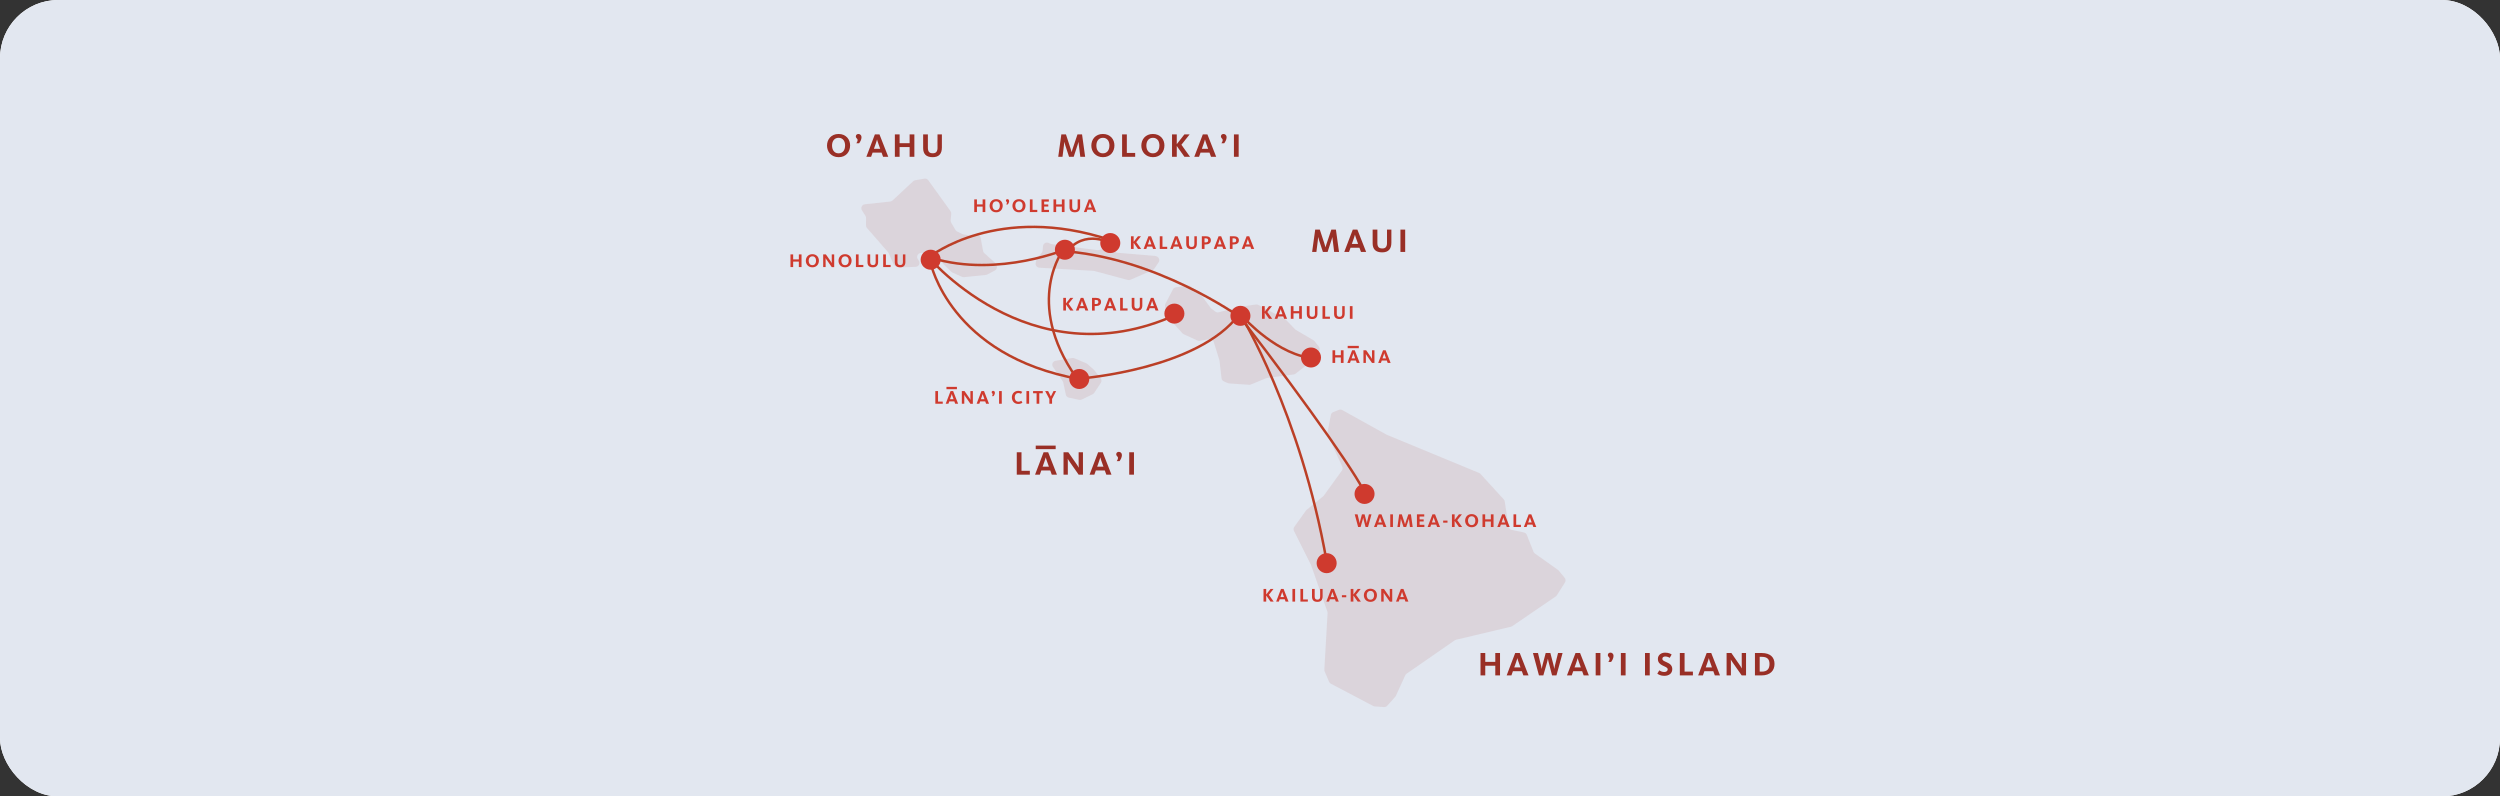 <?xml version="1.0" encoding="UTF-8"?>
<svg xmlns="http://www.w3.org/2000/svg" width="1287" height="410" viewBox="0 0 1287 410" fill="none">
  <rect x="0" y="0" width="1287" height="410" fill="#333333" stroke="none"/>
  <g clip-path="url(#clip0_35_5082)">
    <rect width="1287" height="410" rx="30" fill="white"></rect>
    <g clip-path="url(#clip1_35_5082)">
      <rect x="-106.581" y="-57.389" width="1533.05" height="584.486" fill="#E2E7F0"></rect>
      <path d="M437.637 74.891C437.637 75.675 437.51 76.431 437.256 77.158C437.003 77.885 436.628 78.526 436.137 79.079C435.647 79.633 435.035 80.078 434.302 80.412C433.57 80.747 432.716 80.914 431.752 80.914C430.788 80.914 429.923 80.747 429.179 80.418C428.434 80.089 427.805 79.651 427.303 79.103C426.796 78.554 426.409 77.925 426.144 77.21C425.878 76.495 425.746 75.745 425.746 74.96C425.746 74.175 425.878 73.419 426.132 72.698C426.392 71.977 426.773 71.336 427.275 70.782C427.777 70.228 428.394 69.79 429.138 69.461C429.877 69.138 430.731 68.971 431.7 68.971C432.669 68.971 433.523 69.138 434.262 69.461C435 69.79 435.618 70.228 436.126 70.771C436.633 71.313 437.003 71.942 437.262 72.658C437.516 73.373 437.643 74.117 437.643 74.891H437.637ZM435.058 74.96C435.058 74.429 434.995 73.921 434.868 73.425C434.741 72.935 434.539 72.508 434.268 72.144C433.996 71.781 433.656 71.492 433.235 71.273C432.819 71.054 432.323 70.944 431.746 70.944C431.169 70.944 430.667 71.048 430.24 71.256C429.813 71.463 429.461 71.746 429.179 72.115C428.896 72.479 428.688 72.9 428.544 73.379C428.406 73.858 428.336 74.365 428.336 74.891C428.336 75.416 428.4 75.947 428.532 76.443C428.665 76.933 428.873 77.36 429.15 77.729C429.427 78.099 429.773 78.393 430.194 78.612C430.615 78.831 431.112 78.941 431.689 78.941C432.266 78.941 432.762 78.831 433.189 78.618C433.61 78.404 433.956 78.116 434.233 77.752C434.51 77.389 434.712 76.968 434.845 76.489C434.977 76.01 435.047 75.502 435.047 74.954L435.058 74.96Z" fill="#992F26"></path>
      <path d="M443.505 70.667C443.505 70.967 443.465 71.267 443.384 71.556C443.304 71.85 443.205 72.133 443.084 72.404C442.963 72.675 442.825 72.929 442.675 73.165C442.525 73.402 442.386 73.604 442.259 73.765H440.84C440.978 73.569 441.117 73.321 441.267 73.021C441.411 72.721 441.486 72.421 441.486 72.121C441.486 71.902 441.44 71.729 441.348 71.59C441.255 71.457 441.151 71.331 441.036 71.209C440.921 71.088 440.817 70.956 440.724 70.8C440.632 70.65 440.586 70.448 440.586 70.194C440.586 69.825 440.719 69.525 440.973 69.305C441.226 69.086 441.55 68.971 441.93 68.971C442.346 68.971 442.709 69.121 443.032 69.421C443.35 69.721 443.505 70.136 443.505 70.667Z" fill="#992F26"></path>
      <path d="M448.456 80.707H445.998L450.395 69.178H452.749L457.267 80.707H454.601L453.822 78.543H449.218L448.456 80.707ZM452.143 73.835C452.051 73.592 451.964 73.356 451.889 73.114C451.814 72.877 451.745 72.663 451.687 72.467C451.629 72.248 451.572 72.04 451.514 71.844H451.479C451.422 72.052 451.364 72.265 451.306 72.485C451.202 72.877 451.058 73.327 450.874 73.835L449.904 76.587H453.124L452.137 73.835H452.143Z" fill="#992F26"></path>
      <path d="M468.275 80.707V75.722H463.117V80.707H460.676V69.178H463.117V73.714H468.275V69.178H470.716V80.707H468.275Z" fill="#992F26"></path>
      <path d="M484.875 76.016C484.875 77.597 484.483 78.808 483.698 79.651C482.914 80.493 481.731 80.914 480.15 80.914C478.477 80.914 477.236 80.51 476.434 79.714C475.632 78.918 475.234 77.752 475.234 76.241V69.178H477.675V76.033C477.675 77.025 477.865 77.752 478.252 78.214C478.638 78.676 479.284 78.906 480.202 78.906C481.119 78.906 481.685 78.664 482.065 78.179C482.44 77.695 482.631 77.031 482.631 76.189V69.178H484.881V76.016H484.875Z" fill="#992F26"></path>
      <path opacity="0.1" d="M506.091 129.173L504.844 122.44C504.642 121.344 503.598 120.611 502.496 120.796L499.865 121.228C499.634 121.269 499.398 121.263 499.167 121.228L495.907 120.64C495.722 120.605 495.543 120.547 495.37 120.467L492.751 119.186C492.387 119.007 492.087 118.73 491.885 118.384L489.681 114.633C489.468 114.27 489.37 113.849 489.404 113.427L489.687 110.017C489.727 109.533 489.595 109.048 489.306 108.65L477.882 92.789C477.426 92.154 476.647 91.837 475.874 91.969L471.148 92.783C470.756 92.852 470.393 93.031 470.104 93.302L459.447 103.209C459.124 103.509 458.714 103.699 458.276 103.746L445.236 105.153C443.724 105.315 442.917 107.006 443.73 108.286L445.53 111.114C445.744 111.448 445.853 111.841 445.848 112.239L445.802 115.995C445.796 116.497 445.975 116.987 446.304 117.368L457.128 129.768C457.26 129.923 457.376 130.097 457.457 130.287L459.967 135.964C460.232 136.57 460.774 137.003 461.421 137.142L463.665 137.609C463.827 137.643 463.994 137.655 464.161 137.649L471.391 137.367C472.995 137.303 473.906 135.509 473.012 134.182L472.499 133.42C471.725 132.266 472.297 130.691 473.635 130.31L474.08 130.183C474.847 129.964 475.666 130.212 476.191 130.812C476.416 131.072 476.566 131.377 476.641 131.706L477.12 133.87C477.368 134.989 478.488 135.688 479.601 135.416L482.931 134.614C483.617 134.447 484.333 134.649 484.84 135.139L489.75 139.917C489.924 140.084 490.12 140.217 490.333 140.315L495.197 142.513C495.526 142.663 495.89 142.721 496.247 142.686L507.545 141.532C507.804 141.504 508.064 141.429 508.295 141.307L512.161 139.259C513.24 138.688 513.58 137.303 512.893 136.293L512.218 135.307C512.126 135.168 512.016 135.047 511.889 134.932L506.754 130.356C506.414 130.056 506.183 129.646 506.102 129.202L506.091 129.173ZM559.202 187.01L553.098 184.437C552.74 184.287 552.348 184.241 551.967 184.304L543.416 185.729C541.939 185.977 541.218 187.674 542.066 188.909L547.034 196.15C547.184 196.369 547.293 196.617 547.345 196.877L548.689 203.143C548.857 203.933 549.474 204.545 550.265 204.712L555.596 205.849C556.046 205.947 556.513 205.889 556.923 205.687L562.52 202.941C562.849 202.779 563.126 202.537 563.328 202.231L566.709 197.102C567.193 196.363 567.153 195.4 566.605 194.707L563.264 190.472C563.189 190.374 563.103 190.282 563.004 190.201L559.75 187.356C559.583 187.212 559.398 187.097 559.196 187.01H559.202ZM574.4 129.785L571.561 127.927C571.088 127.615 570.505 127.517 569.957 127.65L565.532 128.729C565.284 128.787 565.03 128.804 564.776 128.769L541.477 125.671C541.304 125.648 541.131 125.602 540.964 125.533L539.74 125.031C538.454 124.5 537.029 125.377 536.919 126.762L536.74 129.035C536.706 129.473 536.527 129.895 536.232 130.223L534.069 132.681C533.855 132.924 533.705 133.212 533.624 133.524L533.174 135.255C532.851 136.501 533.751 137.736 535.038 137.811L562.901 139.432C563.039 139.438 563.178 139.461 563.31 139.496L580.597 144.129C581.047 144.25 581.52 144.215 581.947 144.031L593.383 139.046C593.74 138.89 594.052 138.63 594.266 138.307L596.452 135.036C597.22 133.882 596.648 132.318 595.321 131.931L594.837 131.793C594.704 131.752 594.571 131.729 594.439 131.718L575.352 130.12C575.012 130.091 574.688 129.981 574.4 129.791V129.785ZM678.944 178.431L676.763 175.655C676.607 175.453 676.411 175.286 676.186 175.153L667.15 169.857C666.989 169.764 666.844 169.649 666.712 169.51L662.055 164.681C661.905 164.525 661.732 164.398 661.542 164.294L647.804 156.978C647.423 156.776 646.99 156.701 646.563 156.759L638.618 157.849C638.538 157.861 638.463 157.878 638.382 157.896L627.402 160.746C626.807 160.902 626.179 160.781 625.682 160.417L623.778 159.027C623.611 158.905 623.467 158.761 623.34 158.594L618.47 152.033C618.372 151.901 618.262 151.785 618.135 151.682L613.058 147.464C612.614 147.094 612.025 146.927 611.454 147.014L605.309 147.914C604.657 148.012 604.092 148.41 603.792 148.999L599.96 156.384C599.758 156.771 599.689 157.209 599.753 157.636L600.41 161.94C600.474 162.338 600.647 162.708 600.918 163.008L608.702 171.576C608.886 171.778 609.111 171.945 609.365 172.061L616.479 175.321C616.86 175.494 617.287 175.551 617.703 175.476L622.503 174.599C623.519 174.415 624.517 175.015 624.823 176.007L627.719 185.326C627.759 185.447 627.783 185.574 627.8 185.701L628.838 194.696C628.919 195.417 629.381 196.04 630.044 196.334L632.041 197.217C632.26 197.315 632.491 197.373 632.727 197.39L643.038 198.094C643.35 198.117 643.667 198.065 643.961 197.944L651.808 194.707C651.976 194.638 652.149 194.592 652.322 194.569L665.985 192.774C666.348 192.728 666.689 192.584 666.977 192.359L676.722 184.766C676.947 184.593 677.132 184.368 677.271 184.12L679.128 180.663C679.515 179.948 679.44 179.071 678.932 178.431H678.944ZM789.448 284.013L786.009 275.364C785.755 274.729 785.201 274.262 784.532 274.118L778.203 272.773C777.366 272.594 776.731 271.919 776.604 271.077L774.643 258.153C774.579 257.754 774.406 257.379 774.129 257.079L762.151 243.976C761.949 243.757 761.701 243.578 761.424 243.463L714.042 223.874C713.967 223.845 713.898 223.81 713.828 223.77L691.014 211.105C690.478 210.811 689.843 210.765 689.272 210.99L686.387 212.121C685.735 212.375 685.256 212.952 685.123 213.638L683.375 222.726C683.294 223.147 683.346 223.58 683.525 223.966L690.985 240.22C691.291 240.889 691.216 241.674 690.784 242.274L681.54 255.083C681.436 255.227 681.315 255.354 681.183 255.464L672.62 262.503C672.482 262.618 672.36 262.745 672.257 262.895L666.302 271.221C665.864 271.839 665.794 272.646 666.135 273.327L674.865 290.781C674.905 290.856 674.94 290.937 674.963 291.018L683.323 314.847C683.415 315.101 683.45 315.372 683.433 315.643L681.765 344.729C681.748 345.046 681.8 345.364 681.927 345.652L684.206 350.972C684.391 351.405 684.719 351.757 685.135 351.976L706.887 363.435C707.141 363.568 707.418 363.648 707.701 363.666L712.484 363.995C713.113 364.035 713.73 363.787 714.146 363.32L718.26 358.727C718.398 358.571 718.508 358.398 718.594 358.213L723.435 347.643C723.591 347.308 723.827 347.02 724.128 346.812L748.874 329.658C749.082 329.514 749.319 329.41 749.567 329.347L777.845 322.631C778.087 322.573 778.318 322.469 778.526 322.331L800.884 307.052C801.115 306.896 801.311 306.694 801.461 306.458L805.644 299.863C806.117 299.113 806.059 298.149 805.494 297.463L802.419 293.729C802.303 293.591 802.17 293.47 802.026 293.366L790.123 284.907C789.8 284.677 789.552 284.359 789.408 283.996L789.448 284.013Z" fill="#992F26"></path>
      <path d="M638.572 161.871C638.572 161.871 669.493 212.438 682.954 289.056" stroke="#BB3F26" stroke-width="1.29" stroke-miterlimit="10"></path>
      <path d="M550.311 127.725C550.311 127.725 514.261 143.269 479.844 132.843" stroke="#BB3F26" stroke-width="1.29" stroke-miterlimit="10"></path>
      <path d="M640.234 163.527C640.234 163.527 658.144 183.473 677.074 184.5" stroke="#BB3F26" stroke-width="1.29" stroke-miterlimit="10"></path>
      <path d="M475.805 130.027C475.805 130.027 529.338 196.652 605.771 161.877" stroke="#BB3F26" stroke-width="1.29" stroke-miterlimit="10"></path>
      <path d="M547.651 128.135C547.651 128.135 526.672 155.236 554.038 194.332" stroke="#BB3F26" stroke-width="1.29" stroke-miterlimit="10"></path>
      <path d="M573.725 126.144C573.725 126.144 560.668 117.743 550.68 127.864" stroke="#BB3F26" stroke-width="1.29" stroke-miterlimit="10"></path>
      <path d="M478.713 132.076C478.713 132.076 513.799 104.38 571.573 123.565" stroke="#BB3F26" stroke-width="1.29" stroke-miterlimit="10"></path>
      <path d="M702.854 254.985C702.745 250.479 674.524 210.072 638.572 163.417C638.572 163.417 594.635 131.729 545.083 129.156" stroke="#BB3F26" stroke-width="1.29" stroke-miterlimit="10"></path>
      <path d="M479.071 135.284C479.071 135.284 488.914 183.196 555.798 195.18" stroke="#BB3F26" stroke-width="1.29" stroke-miterlimit="10"></path>
      <path d="M557.01 194.776C557.01 194.776 617.172 189.941 637.851 161.865" stroke="#BB3F26" stroke-width="1.29" stroke-miterlimit="10"></path>
      <path d="M550.34 80.707L548.384 74.735C548.326 74.55 548.269 74.36 548.217 74.164C548.165 73.967 548.113 73.789 548.073 73.627C548.026 73.431 547.974 73.246 547.917 73.073H547.882C547.871 73.258 547.853 73.448 547.83 73.644C547.807 73.806 547.79 73.985 547.778 74.181C547.767 74.377 547.749 74.573 547.726 74.769L546.982 80.707H544.784L546.376 69.178H548.748L551.067 76.293C551.136 76.512 551.206 76.737 551.275 76.968C551.344 77.199 551.407 77.412 551.465 77.608C551.523 77.839 551.586 78.064 551.656 78.283H551.69C551.748 78.064 551.811 77.839 551.881 77.608C551.938 77.412 552.002 77.199 552.071 76.968C552.14 76.737 552.215 76.512 552.296 76.293L554.685 69.178H557.039L558.631 80.707H556.139L555.394 74.752C555.371 74.556 555.348 74.36 555.325 74.152C555.302 73.95 555.279 73.771 555.256 73.61C555.233 73.425 555.216 73.246 555.204 73.073H555.169C555.123 73.246 555.077 73.425 555.031 73.61C554.985 73.771 554.933 73.944 554.875 74.141C554.817 74.331 554.76 74.527 554.702 74.718L552.746 80.707H550.34Z" fill="#992F26"></path>
      <path d="M573.708 74.891C573.708 75.675 573.581 76.431 573.327 77.158C573.073 77.885 572.698 78.526 572.207 79.079C571.717 79.633 571.105 80.078 570.373 80.412C569.64 80.747 568.786 80.914 567.822 80.914C566.859 80.914 565.993 80.747 565.249 80.418C564.505 80.089 563.876 79.651 563.374 79.103C562.866 78.554 562.479 77.925 562.214 77.21C561.949 76.495 561.816 75.745 561.816 74.96C561.816 74.175 561.949 73.419 562.203 72.698C562.462 71.977 562.843 71.336 563.345 70.782C563.847 70.228 564.464 69.79 565.209 69.461C565.947 69.132 566.801 68.971 567.77 68.971C568.74 68.971 569.594 69.138 570.332 69.461C571.071 69.79 571.688 70.228 572.196 70.771C572.704 71.313 573.073 71.942 573.333 72.658C573.586 73.373 573.713 74.117 573.713 74.891H573.708ZM571.128 74.96C571.128 74.429 571.065 73.921 570.938 73.425C570.811 72.935 570.609 72.508 570.338 72.144C570.067 71.781 569.726 71.492 569.305 71.273C568.89 71.054 568.394 70.944 567.817 70.944C567.24 70.944 566.738 71.048 566.311 71.256C565.884 71.463 565.532 71.746 565.249 72.115C564.966 72.479 564.759 72.9 564.614 73.379C564.476 73.858 564.407 74.365 564.407 74.891C564.407 75.416 564.47 75.947 564.603 76.443C564.735 76.933 564.943 77.36 565.22 77.729C565.497 78.099 565.843 78.393 566.264 78.612C566.686 78.831 567.182 78.941 567.759 78.941C568.336 78.941 568.832 78.831 569.259 78.618C569.68 78.404 570.026 78.116 570.303 77.752C570.58 77.389 570.782 76.968 570.915 76.489C571.048 76.01 571.117 75.502 571.117 74.954L571.128 74.96Z" fill="#992F26"></path>
      <path d="M577.654 80.707V69.178H580.095V78.733H584.388V80.707H577.654Z" fill="#992F26"></path>
      <path d="M599.447 74.891C599.447 75.675 599.32 76.431 599.066 77.158C598.812 77.885 598.437 78.526 597.947 79.079C597.456 79.633 596.845 80.078 596.112 80.412C595.379 80.747 594.525 80.914 593.562 80.914C592.598 80.914 591.733 80.747 590.988 80.418C590.244 80.089 589.615 79.651 589.113 79.103C588.605 78.554 588.219 77.925 587.953 77.21C587.688 76.495 587.555 75.745 587.555 74.96C587.555 74.175 587.688 73.419 587.942 72.698C588.201 71.977 588.582 71.336 589.084 70.782C589.586 70.228 590.204 69.79 590.948 69.461C591.686 69.132 592.54 68.971 593.51 68.971C594.479 68.971 595.333 69.138 596.071 69.461C596.81 69.79 597.427 70.228 597.935 70.771C598.443 71.313 598.812 71.942 599.072 72.658C599.326 73.373 599.453 74.117 599.453 74.891H599.447ZM596.868 74.96C596.868 74.429 596.804 73.921 596.677 73.425C596.55 72.935 596.348 72.508 596.077 72.144C595.806 71.781 595.466 71.492 595.044 71.273C594.629 71.054 594.133 70.944 593.556 70.944C592.979 70.944 592.477 71.048 592.05 71.256C591.623 71.463 591.271 71.746 590.988 72.115C590.706 72.479 590.498 72.9 590.354 73.379C590.215 73.858 590.146 74.365 590.146 74.891C590.146 75.416 590.209 75.947 590.342 76.443C590.475 76.933 590.682 77.36 590.959 77.729C591.236 78.099 591.583 78.393 592.004 78.612C592.425 78.831 592.921 78.941 593.498 78.941C594.075 78.941 594.571 78.831 594.998 78.618C595.419 78.404 595.766 78.116 596.043 77.752C596.32 77.389 596.522 76.968 596.654 76.489C596.787 76.01 596.856 75.502 596.856 74.954L596.868 74.96Z" fill="#992F26"></path>
      <path d="M609.729 69.178H612.429L608.188 74.527L612.62 80.707H609.729L605.8 75.15V80.707H603.359V69.178H605.8V74.216L609.729 69.178Z" fill="#992F26"></path>
      <path d="M617.276 80.707H614.818L619.214 69.178H621.569L626.086 80.707H623.421L622.642 78.543H618.037L617.276 80.707ZM620.963 73.835C620.87 73.592 620.784 73.356 620.709 73.114C620.634 72.877 620.565 72.663 620.507 72.467C620.449 72.248 620.392 72.04 620.334 71.844H620.299C620.242 72.052 620.184 72.265 620.126 72.485C620.022 72.877 619.878 73.327 619.693 73.835L618.724 76.587H621.944L620.957 73.835H620.963Z" fill="#992F26"></path>
      <path d="M631.452 70.667C631.452 70.967 631.412 71.267 631.331 71.556C631.25 71.85 631.152 72.133 631.031 72.404C630.91 72.675 630.771 72.929 630.621 73.165C630.471 73.402 630.333 73.604 630.206 73.765H628.787C628.925 73.569 629.064 73.321 629.214 73.021C629.358 72.721 629.433 72.421 629.433 72.121C629.433 71.902 629.387 71.729 629.294 71.59C629.202 71.457 629.098 71.331 628.983 71.209C628.867 71.088 628.764 70.956 628.671 70.8C628.579 70.65 628.533 70.448 628.533 70.194C628.533 69.825 628.665 69.525 628.919 69.305C629.179 69.08 629.502 68.971 629.883 68.971C630.298 68.971 630.662 69.121 630.985 69.421C631.302 69.721 631.458 70.136 631.458 70.667H631.452Z" fill="#992F26"></path>
      <path d="M635.226 80.707V69.178H637.667V80.707H635.226Z" fill="#992F26"></path>
      <path d="M681.033 129.71L679.077 123.738C679.019 123.553 678.962 123.363 678.91 123.167C678.858 122.971 678.806 122.792 678.765 122.63C678.719 122.434 678.667 122.25 678.61 122.076H678.575C678.563 122.261 678.546 122.451 678.523 122.648C678.5 122.809 678.483 122.988 678.471 123.184C678.46 123.38 678.442 123.577 678.419 123.773L677.675 129.71H675.477L677.069 118.182H679.44L681.76 125.296C681.829 125.515 681.898 125.74 681.968 125.971C682.037 126.202 682.1 126.415 682.158 126.612C682.216 126.842 682.279 127.067 682.348 127.287H682.383C682.441 127.067 682.504 126.842 682.573 126.612C682.631 126.415 682.695 126.202 682.764 125.971C682.833 125.74 682.908 125.515 682.989 125.296L685.378 118.182H687.732L689.324 129.71H686.832L686.087 123.755C686.064 123.559 686.041 123.363 686.018 123.155C685.995 122.953 685.972 122.775 685.949 122.613C685.926 122.428 685.908 122.25 685.897 122.076H685.862C685.816 122.25 685.77 122.428 685.724 122.613C685.678 122.775 685.626 122.948 685.568 123.144C685.51 123.334 685.453 123.53 685.395 123.721L683.439 129.71H681.033Z" fill="#992F26"></path>
      <path d="M694.482 129.71H692.024L696.421 118.182H698.775L703.293 129.71H700.627L699.848 127.546H695.244L694.482 129.71ZM698.169 122.838C698.077 122.596 697.99 122.359 697.915 122.117C697.84 121.88 697.771 121.667 697.713 121.471C697.656 121.251 697.598 121.044 697.54 120.847H697.506C697.448 121.055 697.39 121.269 697.333 121.488C697.229 121.88 697.085 122.33 696.9 122.838L695.931 125.59H699.15L698.164 122.838H698.169Z" fill="#992F26"></path>
      <path d="M716.275 125.019C716.275 126.6 715.882 127.812 715.098 128.654C714.313 129.496 713.13 129.918 711.549 129.918C709.876 129.918 708.635 129.514 707.833 128.718C707.031 127.921 706.633 126.756 706.633 125.244V118.182H709.074V125.036C709.074 126.029 709.264 126.756 709.651 127.217C710.038 127.679 710.684 127.91 711.601 127.91C712.519 127.91 713.084 127.667 713.465 127.183C713.84 126.698 714.03 126.035 714.03 125.192V118.182H716.281V125.019H716.275Z" fill="#992F26"></path>
      <path d="M720.948 129.71V118.182H723.389V129.71H720.948Z" fill="#992F26"></path>
      <path d="M523.429 244.345V232.817H525.87V242.372H530.163V244.345H523.429Z" fill="#992F26"></path>
      <path d="M535.304 244.345H532.846L537.242 232.817H539.596L544.114 244.345H541.449L540.67 242.182H536.065L535.304 244.345ZM538.991 237.473C538.898 237.231 538.812 236.995 538.737 236.752C538.662 236.516 538.592 236.302 538.535 236.106C538.477 235.887 538.419 235.679 538.362 235.483H538.327C538.269 235.691 538.212 235.904 538.154 236.123C538.05 236.516 537.906 236.966 537.721 237.473L536.752 240.226H539.971L538.985 237.473H538.991Z" fill="#992F26"></path>
      <path d="M555.279 244.345L550.796 237.941C550.461 237.479 550.195 237.081 549.999 236.746C549.884 236.562 549.78 236.383 549.688 236.21H549.653C549.665 236.36 549.676 236.521 549.688 236.694C549.699 236.844 549.705 237.012 549.711 237.196C549.711 237.381 549.717 237.566 549.717 237.75V244.345H547.501V232.817H549.959L554.113 238.789C554.286 239.043 554.442 239.279 554.592 239.51C554.736 239.735 554.863 239.943 554.979 240.122L555.325 240.728H555.36C555.348 240.555 555.336 240.364 555.325 240.156C555.313 239.983 555.302 239.793 555.302 239.579C555.296 239.366 555.29 239.147 555.29 238.91V232.817H557.506V244.345H555.273H555.279Z" fill="#992F26"></path>
      <path d="M563.38 244.345H560.922L565.318 232.817H567.673L572.19 244.345H569.525L568.746 242.182H564.141L563.38 244.345ZM567.067 237.473C566.974 237.231 566.888 236.995 566.813 236.752C566.738 236.516 566.669 236.302 566.611 236.106C566.553 235.887 566.496 235.679 566.438 235.483H566.403C566.346 235.691 566.288 235.904 566.23 236.123C566.126 236.516 565.982 236.966 565.797 237.473L564.828 240.226H568.048L567.061 237.473H567.067Z" fill="#992F26"></path>
      <path d="M577.556 234.306C577.556 234.606 577.516 234.906 577.435 235.194C577.354 235.489 577.256 235.771 577.135 236.042C577.014 236.314 576.875 236.568 576.725 236.804C576.575 237.041 576.437 237.243 576.31 237.404H574.891C575.029 237.208 575.168 236.96 575.318 236.66C575.462 236.36 575.537 236.06 575.537 235.76C575.537 235.54 575.491 235.367 575.398 235.229C575.306 235.096 575.202 234.969 575.087 234.848C574.971 234.727 574.868 234.594 574.775 234.438C574.683 234.288 574.637 234.086 574.637 233.833C574.637 233.463 574.769 233.163 575.023 232.944C575.283 232.719 575.606 232.609 575.987 232.609C576.402 232.609 576.766 232.759 577.089 233.059C577.406 233.359 577.562 233.775 577.562 234.306H577.556Z" fill="#992F26"></path>
      <path d="M581.33 244.345V232.817H583.77V244.345H581.33Z" fill="#992F26"></path>
      <path d="M543.462 229.384H533.192V231.207H543.462V229.384Z" fill="#992F26"></path>
      <path d="M411.24 137.493V134.666H408.321V137.493H406.936V130.962H408.321V133.529H411.246V130.962H412.631V137.493H411.246H411.24Z" fill="#CF3A2E"></path>
      <path d="M421.568 134.199C421.568 134.643 421.499 135.07 421.355 135.486C421.211 135.895 420.997 136.259 420.72 136.576C420.443 136.888 420.097 137.141 419.682 137.332C419.266 137.522 418.782 137.615 418.233 137.615C417.685 137.615 417.201 137.522 416.779 137.338C416.358 137.153 416 136.905 415.718 136.593C415.429 136.282 415.21 135.924 415.06 135.52C414.91 135.116 414.835 134.689 414.835 134.245C414.835 133.801 414.91 133.374 415.054 132.964C415.204 132.554 415.418 132.197 415.7 131.879C415.983 131.568 416.335 131.314 416.756 131.129C417.178 130.945 417.656 130.847 418.21 130.847C418.764 130.847 419.243 130.939 419.664 131.129C420.086 131.314 420.432 131.562 420.72 131.868C421.003 132.174 421.216 132.531 421.361 132.935C421.505 133.339 421.574 133.76 421.574 134.199H421.568ZM420.109 134.239C420.109 133.939 420.074 133.651 419.999 133.374C419.93 133.097 419.814 132.854 419.659 132.647C419.503 132.439 419.312 132.277 419.076 132.151C418.839 132.024 418.557 131.966 418.233 131.966C417.91 131.966 417.622 132.024 417.379 132.145C417.137 132.266 416.935 132.422 416.774 132.629C416.612 132.837 416.497 133.074 416.416 133.345C416.335 133.616 416.301 133.905 416.301 134.205C416.301 134.505 416.341 134.805 416.416 135.082C416.491 135.359 416.606 135.601 416.762 135.814C416.918 136.028 417.114 136.189 417.356 136.316C417.593 136.438 417.876 136.501 418.205 136.501C418.533 136.501 418.816 136.443 419.053 136.322C419.289 136.201 419.491 136.039 419.647 135.832C419.803 135.624 419.918 135.387 419.993 135.116C420.068 134.845 420.109 134.557 420.109 134.251V134.239Z" fill="#CF3A2E"></path>
      <path d="M428.181 137.493L425.642 133.864C425.451 133.605 425.301 133.379 425.192 133.189C425.128 133.085 425.065 132.981 425.013 132.883H424.996C425.001 132.97 425.007 133.062 425.013 133.16C425.019 133.247 425.025 133.339 425.03 133.443C425.03 133.547 425.03 133.651 425.03 133.755V137.493H423.772V130.962H425.163L427.517 134.349C427.615 134.493 427.707 134.626 427.788 134.758C427.869 134.885 427.944 135.001 428.008 135.105L428.204 135.451H428.221C428.215 135.353 428.209 135.243 428.204 135.128C428.198 135.03 428.192 134.92 428.186 134.799C428.186 134.678 428.186 134.551 428.186 134.424V130.973H429.444V137.505H428.181V137.493Z" fill="#CF3A2E"></path>
      <path d="M438.393 134.199C438.393 134.643 438.324 135.07 438.18 135.486C438.035 135.895 437.822 136.259 437.545 136.576C437.268 136.888 436.922 137.141 436.506 137.332C436.091 137.522 435.606 137.615 435.058 137.615C434.51 137.615 434.025 137.522 433.604 137.338C433.183 137.153 432.825 136.905 432.542 136.593C432.254 136.282 432.035 135.924 431.885 135.52C431.735 135.116 431.66 134.689 431.66 134.245C431.66 133.801 431.735 133.374 431.879 132.964C432.029 132.554 432.242 132.197 432.525 131.879C432.808 131.568 433.16 131.314 433.581 131.129C434.002 130.945 434.481 130.847 435.035 130.847C435.589 130.847 436.068 130.939 436.489 131.129C436.91 131.314 437.256 131.562 437.545 131.868C437.828 132.174 438.041 132.531 438.185 132.935C438.33 133.339 438.399 133.76 438.399 134.199H438.393ZM436.933 134.239C436.933 133.939 436.899 133.651 436.824 133.374C436.754 133.097 436.639 132.854 436.483 132.647C436.327 132.439 436.137 132.277 435.901 132.151C435.664 132.024 435.381 131.966 435.058 131.966C434.735 131.966 434.447 132.024 434.204 132.145C433.962 132.266 433.76 132.422 433.598 132.629C433.437 132.837 433.321 133.074 433.241 133.345C433.16 133.616 433.125 133.905 433.125 134.205C433.125 134.505 433.166 134.805 433.241 135.082C433.316 135.359 433.431 135.601 433.587 135.814C433.743 136.028 433.939 136.189 434.181 136.316C434.418 136.438 434.7 136.501 435.029 136.501C435.358 136.501 435.641 136.443 435.877 136.322C436.114 136.201 436.316 136.039 436.472 135.832C436.628 135.624 436.743 135.387 436.818 135.116C436.893 134.845 436.933 134.557 436.933 134.251V134.239Z" fill="#CF3A2E"></path>
      <path d="M440.626 137.493V130.962H442.011V136.374H444.446V137.493H440.632H440.626Z" fill="#CF3A2E"></path>
      <path d="M452.056 134.839C452.056 135.734 451.831 136.42 451.387 136.899C450.943 137.378 450.273 137.615 449.379 137.615C448.433 137.615 447.729 137.39 447.273 136.934C446.817 136.478 446.592 135.826 446.592 134.966V130.962H447.977V134.845C447.977 135.405 448.087 135.82 448.306 136.08C448.525 136.339 448.894 136.472 449.408 136.472C449.921 136.472 450.25 136.334 450.464 136.062C450.677 135.786 450.781 135.41 450.781 134.937V130.962H452.056V134.833V134.839Z" fill="#CF3A2E"></path>
      <path d="M454.664 137.493V130.962H456.049V136.374H458.484V137.493H454.67H454.664Z" fill="#CF3A2E"></path>
      <path d="M466.094 134.839C466.094 135.734 465.869 136.42 465.425 136.899C464.981 137.378 464.312 137.615 463.417 137.615C462.471 137.615 461.767 137.39 461.311 136.934C460.855 136.478 460.63 135.826 460.63 134.966V130.962H462.015V134.845C462.015 135.405 462.125 135.82 462.344 136.08C462.563 136.339 462.933 136.472 463.446 136.472C463.96 136.472 464.288 136.334 464.502 136.062C464.715 135.786 464.819 135.41 464.819 134.937V130.962H466.094V134.833V134.839Z" fill="#CF3A2E"></path>
      <path d="M769.773 347.706V342.721H764.614V347.706H762.174V336.178H764.614V340.713H769.773V336.178H772.213V347.706H769.773Z" fill="#992F26"></path>
      <path d="M778.081 347.706H775.624L780.02 336.178H782.374L786.892 347.706H784.226L783.447 345.543H778.843L778.081 347.706ZM781.768 340.834C781.676 340.592 781.59 340.355 781.515 340.113C781.44 339.877 781.37 339.663 781.318 339.467C781.261 339.248 781.203 339.04 781.145 338.844H781.111C781.053 339.051 780.995 339.265 780.938 339.484C780.834 339.877 780.689 340.327 780.505 340.834L779.536 343.587H782.755L781.768 340.834Z" fill="#992F26"></path>
      <path d="M801.259 347.706H799.009L797.347 341.319C797.289 341.088 797.232 340.846 797.174 340.592C797.116 340.338 797.064 340.107 797.018 339.9L796.88 339.173H796.845C796.799 339.403 796.747 339.64 796.689 339.882C796.632 340.09 796.568 340.321 796.51 340.581C796.447 340.84 796.384 341.088 796.326 341.313L794.508 347.701H792.258L789.16 336.172H791.756L793.21 342.196C793.268 342.427 793.325 342.669 793.377 342.917C793.429 343.165 793.476 343.396 793.51 343.598C793.556 343.84 793.597 344.077 793.631 344.308H793.666C793.724 344.066 793.776 343.817 793.822 343.564C793.868 343.344 793.92 343.108 793.977 342.854C794.035 342.6 794.093 342.358 794.151 342.127L795.726 336.172H798.132L799.672 342.092C799.799 342.6 799.909 343.085 800.001 343.546C800.047 343.8 800.094 344.048 800.14 344.291H800.174C800.209 344.06 800.249 343.823 800.295 343.581C800.33 343.373 800.37 343.142 800.422 342.888C800.474 342.635 800.526 342.392 800.59 342.161L802.078 336.172H804.415L801.265 347.701L801.259 347.706Z" fill="#992F26"></path>
      <path d="M809.129 347.706H806.671L811.068 336.178H813.422L817.939 347.706H815.274L814.495 345.543H809.89L809.129 347.706ZM812.822 340.834C812.729 340.592 812.643 340.355 812.568 340.113C812.493 339.877 812.423 339.663 812.372 339.467C812.314 339.248 812.256 339.04 812.198 338.844H812.164C812.106 339.051 812.048 339.265 811.991 339.484C811.887 339.877 811.743 340.327 811.558 340.834L810.589 343.587H813.808L812.822 340.834Z" fill="#992F26"></path>
      <path d="M821.454 347.706V336.178H823.894V347.706H821.454Z" fill="#992F26"></path>
      <path d="M830.645 337.667C830.645 337.967 830.605 338.267 830.524 338.555C830.443 338.85 830.339 339.132 830.218 339.404C830.097 339.675 829.958 339.929 829.808 340.165C829.658 340.402 829.52 340.604 829.393 340.765H827.974C828.112 340.569 828.251 340.321 828.401 340.021C828.545 339.721 828.62 339.421 828.62 339.121C828.62 338.902 828.574 338.728 828.481 338.59C828.389 338.457 828.285 338.33 828.17 338.209C828.054 338.088 827.951 337.955 827.858 337.8C827.766 337.649 827.72 337.448 827.72 337.194C827.72 336.824 827.852 336.524 828.106 336.305C828.366 336.08 828.689 335.97 829.07 335.97C829.485 335.97 829.855 336.12 830.172 336.421C830.489 336.721 830.651 337.136 830.651 337.667H830.645Z" fill="#992F26"></path>
      <path d="M834.418 347.706V336.178H836.859V347.706H834.418Z" fill="#992F26"></path>
      <path d="M846.847 347.706V336.178H849.287V347.706H846.847Z" fill="#992F26"></path>
      <path d="M860.884 344.487C860.884 345.006 860.786 345.479 860.596 345.906C860.406 346.333 860.129 346.697 859.777 346.991C859.419 347.285 858.98 347.516 858.473 347.677C857.959 347.839 857.382 347.92 856.747 347.92C856.274 347.92 855.847 347.879 855.467 347.799C855.086 347.718 854.745 347.62 854.451 347.504C854.157 347.389 853.903 347.268 853.689 347.135C853.476 347.002 853.303 346.881 853.182 346.777L854.22 345.081C854.289 345.127 854.393 345.202 854.532 345.3C854.67 345.398 854.843 345.491 855.051 345.583C855.259 345.675 855.501 345.762 855.778 345.837C856.055 345.912 856.361 345.952 856.695 345.952C857.284 345.952 857.734 345.82 858.051 345.56C858.369 345.3 858.53 344.989 858.53 344.619C858.53 344.366 858.461 344.152 858.311 343.973C858.167 343.794 857.976 343.639 857.74 343.494C857.503 343.356 857.232 343.223 856.921 343.085C856.609 342.952 856.286 342.802 855.951 342.629C855.593 342.456 855.265 342.265 854.965 342.058C854.665 341.85 854.405 341.613 854.186 341.348C853.966 341.082 853.793 340.771 853.666 340.425C853.539 340.073 853.476 339.657 853.476 339.184C853.476 338.711 853.574 338.244 853.77 337.851C853.966 337.459 854.226 337.124 854.561 336.847C854.895 336.57 855.282 336.357 855.732 336.207C856.182 336.057 856.667 335.982 857.186 335.982C857.659 335.982 858.074 336.017 858.438 336.086C858.801 336.155 859.125 336.242 859.402 336.34C859.679 336.438 859.909 336.542 860.094 336.651C860.279 336.761 860.434 336.859 860.561 336.951L859.575 338.665C859.471 338.596 859.344 338.521 859.194 338.44C859.044 338.359 858.871 338.284 858.675 338.215C858.478 338.146 858.265 338.082 858.034 338.03C857.803 337.978 857.567 337.955 857.324 337.955C856.851 337.955 856.476 338.053 856.199 338.261C855.922 338.463 855.784 338.763 855.784 339.15C855.784 339.38 855.836 339.571 855.951 339.727C856.061 339.882 856.211 340.021 856.401 340.148C856.592 340.275 856.817 340.396 857.076 340.511C857.336 340.627 857.619 340.754 857.919 340.892C858.3 341.065 858.669 341.25 859.032 341.446C859.39 341.642 859.707 341.879 859.979 342.156C860.25 342.433 860.469 342.756 860.636 343.137C860.804 343.512 860.89 343.962 860.89 344.492L860.884 344.487Z" fill="#992F26"></path>
      <path d="M864.779 347.706V336.178H867.22V345.733H871.513V347.706H864.779Z" fill="#992F26"></path>
      <path d="M876.654 347.706H874.196L878.592 336.178H880.947L885.464 347.706H882.799L882.02 345.543H877.415L876.654 347.706ZM880.341 340.834C880.248 340.592 880.162 340.355 880.087 340.113C880.012 339.877 879.943 339.663 879.891 339.467C879.833 339.248 879.775 339.04 879.718 338.844H879.683C879.625 339.051 879.568 339.265 879.51 339.484C879.406 339.877 879.262 340.327 879.077 340.834L878.108 343.587H881.327L880.341 340.834Z" fill="#992F26"></path>
      <path d="M896.629 347.706L892.146 341.302C891.811 340.84 891.546 340.442 891.349 340.107C891.234 339.923 891.13 339.744 891.038 339.571H891.003C891.015 339.721 891.026 339.882 891.038 340.055C891.049 340.205 891.055 340.373 891.061 340.557C891.061 340.742 891.067 340.927 891.067 341.111V347.706H888.851V336.178H891.309L895.463 342.15C895.636 342.404 895.792 342.64 895.942 342.871C896.086 343.096 896.213 343.304 896.329 343.483L896.675 344.089H896.71C896.698 343.915 896.687 343.725 896.675 343.517C896.663 343.344 896.652 343.154 896.652 342.94C896.652 342.727 896.646 342.508 896.646 342.271V336.178H898.862V347.706H896.629Z" fill="#992F26"></path>
      <path d="M913.523 341.786C913.523 342.617 913.39 343.396 913.125 344.117C912.859 344.839 912.45 345.462 911.901 345.993C911.353 346.523 910.655 346.945 909.813 347.245C908.97 347.551 907.978 347.701 906.836 347.701H903.443V336.172H906.922C908.053 336.172 909.034 336.311 909.865 336.582C910.696 336.853 911.382 337.24 911.925 337.736C912.467 338.232 912.871 338.826 913.125 339.513C913.384 340.2 913.517 340.956 913.517 341.792L913.523 341.786ZM910.944 341.856C910.944 340.563 910.621 339.617 909.974 339.023C909.328 338.428 908.318 338.134 906.945 338.134H905.889V345.75H907.032C908.336 345.75 909.311 345.421 909.963 344.769C910.615 344.117 910.938 343.148 910.938 341.856H910.944Z" fill="#992F26"></path>
      <path d="M479.106 138.861C481.954 138.861 484.264 136.551 484.264 133.703C484.264 130.854 481.954 128.544 479.106 128.544C476.257 128.544 473.947 130.854 473.947 133.703C473.947 136.551 476.257 138.861 479.106 138.861Z" fill="#CF3A2E"></path>
      <path d="M555.602 200.258C558.451 200.258 560.76 197.948 560.76 195.1C560.76 192.251 558.451 189.941 555.602 189.941C552.753 189.941 550.444 192.251 550.444 195.1C550.444 197.948 552.753 200.258 555.602 200.258Z" fill="#CF3A2E"></path>
      <path d="M548.211 133.726C551.06 133.726 553.369 131.416 553.369 128.567C553.369 125.719 551.06 123.409 548.211 123.409C545.362 123.409 543.053 125.719 543.053 128.567C543.053 131.416 545.362 133.726 548.211 133.726Z" fill="#CF3A2E"></path>
      <path d="M571.573 130.281C574.422 130.281 576.731 127.972 576.731 125.123C576.731 122.274 574.422 119.965 571.573 119.965C568.724 119.965 566.415 122.274 566.415 125.123C566.415 127.972 568.724 130.281 571.573 130.281Z" fill="#CF3A2E"></path>
      <path d="M604.576 166.614C607.425 166.614 609.734 164.304 609.734 161.456C609.734 158.607 607.425 156.297 604.576 156.297C601.727 156.297 599.418 158.607 599.418 161.456C599.418 164.304 601.727 166.614 604.576 166.614Z" fill="#CF3A2E"></path>
      <path d="M638.572 167.756C641.421 167.756 643.731 165.447 643.731 162.598C643.731 159.749 641.421 157.44 638.572 157.44C635.723 157.44 633.414 159.749 633.414 162.598C633.414 165.447 635.723 167.756 638.572 167.756Z" fill="#CF3A2E"></path>
      <path d="M674.899 189.203C677.748 189.203 680.058 186.893 680.058 184.045C680.058 181.196 677.748 178.886 674.899 178.886C672.051 178.886 669.741 181.196 669.741 184.045C669.741 186.893 672.051 189.203 674.899 189.203Z" fill="#CF3A2E"></path>
      <path d="M702.467 259.439C705.316 259.439 707.626 257.13 707.626 254.281C707.626 251.432 705.316 249.123 702.467 249.123C699.619 249.123 697.309 251.432 697.309 254.281C697.309 257.13 699.619 259.439 702.467 259.439Z" fill="#CF3A2E"></path>
      <path d="M682.96 295.074C685.809 295.074 688.118 292.764 688.118 289.915C688.118 287.067 685.809 284.757 682.96 284.757C680.111 284.757 677.802 287.067 677.802 289.915C677.802 292.764 680.111 295.074 682.96 295.074Z" fill="#CF3A2E"></path>
      <path d="M481.511 207.851V201.319H482.896V206.732H485.331V207.851H481.517H481.511Z" fill="#CF3A2E"></path>
      <path d="M488.245 207.851H486.854L489.347 201.319H490.679L493.241 207.851H491.73L491.285 206.628H488.677L488.245 207.851ZM490.333 203.956C490.281 203.818 490.235 203.685 490.189 203.547C490.143 203.408 490.108 203.287 490.074 203.177C490.039 203.05 490.01 202.935 489.975 202.825H489.958C489.924 202.941 489.895 203.062 489.86 203.189C489.802 203.414 489.722 203.668 489.612 203.956L489.064 205.514H490.887L490.327 203.956H490.333Z" fill="#CF3A2E"></path>
      <path d="M499.56 207.851L497.021 204.222C496.83 203.962 496.68 203.737 496.571 203.547C496.507 203.443 496.444 203.339 496.392 203.241H496.375C496.38 203.327 496.386 203.42 496.392 203.518C496.398 203.604 496.403 203.697 496.409 203.8C496.409 203.904 496.409 204.008 496.409 204.112V207.851H495.151V201.319H496.542L498.896 204.706C498.994 204.851 499.086 204.983 499.167 205.116C499.248 205.243 499.323 205.358 499.386 205.462L499.583 205.808H499.6C499.594 205.71 499.588 205.601 499.583 205.485C499.577 205.387 499.571 205.278 499.565 205.156C499.565 205.035 499.565 204.908 499.565 204.781V201.331H500.823V207.862H499.56V207.851Z" fill="#CF3A2E"></path>
      <path d="M504.152 207.851H502.762L505.254 201.319H506.587L509.149 207.851H507.637L507.193 206.628H504.585L504.152 207.851ZM506.241 203.956C506.189 203.818 506.143 203.685 506.097 203.547C506.051 203.408 506.016 203.287 505.981 203.177C505.947 203.05 505.918 202.935 505.883 202.825H505.866C505.831 202.941 505.802 203.062 505.768 203.189C505.71 203.414 505.629 203.668 505.52 203.956L504.972 205.514H506.795L506.235 203.956H506.241Z" fill="#CF3A2E"></path>
      <path d="M512.184 202.162C512.184 202.329 512.161 202.502 512.114 202.67C512.068 202.837 512.011 202.999 511.941 203.149C511.872 203.299 511.797 203.449 511.71 203.581C511.624 203.714 511.549 203.829 511.474 203.922H510.672C510.753 203.812 510.828 203.668 510.914 203.501C511.001 203.333 511.035 203.16 511.035 202.993C511.035 202.866 511.007 202.768 510.955 202.693C510.903 202.618 510.845 202.548 510.776 202.479C510.707 202.41 510.649 202.335 510.597 202.248C510.545 202.162 510.516 202.047 510.516 201.902C510.516 201.695 510.591 201.527 510.735 201.395C510.885 201.268 511.064 201.204 511.278 201.204C511.514 201.204 511.722 201.291 511.901 201.458C512.08 201.625 512.172 201.862 512.172 202.162H512.184Z" fill="#CF3A2E"></path>
      <path d="M514.324 207.851V201.319H515.709V207.851H514.324Z" fill="#CF3A2E"></path>
      <path d="M526.337 207.28C526.251 207.361 526.141 207.436 526.002 207.516C525.864 207.597 525.708 207.666 525.529 207.736C525.35 207.805 525.154 207.857 524.941 207.903C524.727 207.943 524.502 207.966 524.266 207.966C523.712 207.966 523.221 207.874 522.806 207.689C522.385 207.505 522.039 207.251 521.756 206.939C521.473 206.628 521.265 206.264 521.121 205.855C520.983 205.445 520.908 205.018 520.908 204.574C520.908 204.129 520.977 203.702 521.121 203.299C521.265 202.895 521.479 202.537 521.762 202.225C522.044 201.914 522.402 201.666 522.823 201.481C523.245 201.296 523.729 201.198 524.277 201.198C524.71 201.198 525.079 201.245 525.391 201.331C525.702 201.418 525.985 201.55 526.239 201.718L525.622 202.727C525.437 202.612 525.241 202.514 525.027 202.45C524.814 202.387 524.56 202.347 524.26 202.347C523.96 202.347 523.683 202.404 523.446 202.52C523.21 202.635 523.014 202.791 522.858 202.993C522.702 203.195 522.581 203.426 522.5 203.691C522.419 203.956 522.379 204.239 522.379 204.539C522.379 204.839 522.419 205.145 522.494 205.422C522.575 205.699 522.691 205.935 522.846 206.143C523.002 206.351 523.198 206.512 523.441 206.634C523.677 206.755 523.96 206.812 524.277 206.812C524.629 206.812 524.924 206.76 525.154 206.662C525.385 206.559 525.587 206.443 525.76 206.316L526.331 207.286L526.337 207.28Z" fill="#CF3A2E"></path>
      <path d="M528.409 207.851V201.319H529.793V207.851H528.409Z" fill="#CF3A2E"></path>
      <path d="M535.021 202.456V207.851H533.636V202.456H531.83V201.319H536.815V202.456H535.021Z" fill="#CF3A2E"></path>
      <path d="M541.599 205.387V207.851H540.214V205.387L538.044 201.314H539.585L540.97 204.089H540.981L542.355 201.314H543.699L541.599 205.387Z" fill="#CF3A2E"></path>
      <path d="M505.855 109.175V106.348H502.929V109.175H501.544V102.644H502.929V105.211H505.855V102.644H507.239V109.175H505.855Z" fill="#CF3A2E"></path>
      <path d="M516.188 105.88C516.188 106.325 516.119 106.752 515.975 107.167C515.83 107.577 515.617 107.94 515.34 108.258C515.063 108.569 514.717 108.823 514.301 109.013C513.886 109.204 513.401 109.296 512.853 109.296C512.305 109.296 511.82 109.204 511.399 109.019C510.978 108.835 510.62 108.586 510.337 108.275C510.049 107.963 509.83 107.606 509.68 107.202C509.53 106.798 509.455 106.371 509.455 105.927C509.455 105.482 509.53 105.055 509.674 104.646C509.824 104.236 510.037 103.878 510.32 103.561C510.603 103.249 510.955 102.995 511.376 102.811C511.797 102.626 512.276 102.528 512.83 102.528C513.384 102.528 513.863 102.62 514.284 102.811C514.705 102.995 515.051 103.244 515.34 103.549C515.623 103.855 515.836 104.213 515.98 104.617C516.125 105.021 516.194 105.442 516.194 105.88H516.188ZM514.722 105.921C514.722 105.621 514.688 105.332 514.613 105.055C514.544 104.778 514.428 104.536 514.272 104.328C514.117 104.121 513.926 103.959 513.69 103.832C513.453 103.705 513.17 103.647 512.847 103.647C512.524 103.647 512.236 103.705 511.993 103.826C511.751 103.947 511.549 104.103 511.387 104.311C511.226 104.519 511.111 104.755 511.03 105.026C510.949 105.298 510.914 105.586 510.914 105.886C510.914 106.186 510.955 106.486 511.03 106.763C511.105 107.04 511.22 107.282 511.376 107.496C511.532 107.709 511.728 107.871 511.97 107.998C512.207 108.119 512.49 108.183 512.818 108.183C513.147 108.183 513.43 108.125 513.667 108.004C513.903 107.882 514.105 107.721 514.261 107.513C514.417 107.306 514.532 107.069 514.607 106.798C514.682 106.527 514.722 106.238 514.722 105.932V105.921Z" fill="#CF3A2E"></path>
      <path d="M519.512 103.486C519.512 103.653 519.489 103.826 519.442 103.994C519.396 104.161 519.339 104.322 519.269 104.473C519.2 104.623 519.125 104.773 519.039 104.905C518.952 105.038 518.877 105.153 518.802 105.246H518C518.081 105.136 518.156 104.992 518.242 104.824C518.329 104.657 518.364 104.484 518.364 104.317C518.364 104.19 518.335 104.092 518.283 104.017C518.231 103.942 518.173 103.872 518.104 103.803C518.035 103.734 517.977 103.659 517.925 103.572C517.873 103.486 517.844 103.37 517.844 103.226C517.844 103.019 517.919 102.851 518.063 102.718C518.214 102.592 518.392 102.528 518.606 102.528C518.842 102.528 519.05 102.615 519.229 102.782C519.408 102.949 519.5 103.186 519.5 103.486H519.512Z" fill="#CF3A2E"></path>
      <path d="M527.936 105.88C527.936 106.325 527.866 106.752 527.722 107.167C527.578 107.577 527.364 107.94 527.087 108.258C526.81 108.569 526.464 108.823 526.049 109.013C525.633 109.204 525.149 109.296 524.601 109.296C524.052 109.296 523.568 109.204 523.147 109.019C522.725 108.835 522.368 108.586 522.085 108.275C521.796 107.963 521.577 107.606 521.427 107.202C521.277 106.798 521.202 106.371 521.202 105.927C521.202 105.482 521.277 105.055 521.421 104.646C521.571 104.236 521.785 103.878 522.068 103.561C522.35 103.249 522.702 102.995 523.124 102.811C523.545 102.626 524.024 102.528 524.578 102.528C525.131 102.528 525.61 102.62 526.032 102.811C526.453 102.995 526.799 103.244 527.087 103.549C527.37 103.855 527.584 104.213 527.728 104.617C527.872 105.021 527.941 105.442 527.941 105.88H527.936ZM526.476 105.921C526.476 105.621 526.441 105.332 526.366 105.055C526.297 104.778 526.182 104.536 526.026 104.328C525.87 104.121 525.68 103.959 525.443 103.832C525.206 103.705 524.924 103.647 524.601 103.647C524.277 103.647 523.989 103.705 523.747 103.826C523.504 103.947 523.302 104.103 523.141 104.311C522.979 104.519 522.864 104.755 522.783 105.026C522.702 105.298 522.668 105.586 522.668 105.886C522.668 106.186 522.708 106.486 522.783 106.763C522.858 107.04 522.973 107.282 523.129 107.496C523.285 107.709 523.481 107.871 523.724 107.998C523.96 108.119 524.243 108.183 524.572 108.183C524.901 108.183 525.183 108.125 525.42 108.004C525.656 107.882 525.858 107.721 526.014 107.513C526.17 107.306 526.285 107.069 526.36 106.798C526.435 106.527 526.476 106.238 526.476 105.932V105.921Z" fill="#CF3A2E"></path>
      <path d="M530.174 109.175V102.644H531.559V108.056H533.994V109.175H530.18H530.174Z" fill="#CF3A2E"></path>
      <path d="M536.175 109.175V102.644H539.942V103.78H537.536V105.263H539.654V106.33H537.536V108.038H540.006V109.175H536.169H536.175Z" fill="#CF3A2E"></path>
      <path d="M546.641 109.175V106.348H543.716V109.175H542.331V102.644H543.716V105.211H546.641V102.644H548.026V109.175H546.641Z" fill="#CF3A2E"></path>
      <path d="M556.046 106.515C556.046 107.409 555.821 108.096 555.377 108.575C554.932 109.054 554.263 109.29 553.369 109.29C552.423 109.29 551.719 109.065 551.263 108.609C550.807 108.154 550.582 107.502 550.582 106.642V102.638H551.967V106.521C551.967 107.08 552.076 107.496 552.296 107.756C552.515 108.015 552.884 108.148 553.398 108.148C553.911 108.148 554.24 108.009 554.454 107.738C554.667 107.461 554.771 107.086 554.771 106.613V102.638H556.046V106.509V106.515Z" fill="#CF3A2E"></path>
      <path d="M559.364 109.175H557.973L560.466 102.644H561.799L564.36 109.175H562.849L562.404 107.952H559.796L559.364 109.175ZM561.452 105.28C561.4 105.142 561.354 105.009 561.308 104.871C561.262 104.732 561.227 104.611 561.193 104.501C561.158 104.375 561.129 104.259 561.095 104.149H561.077C561.043 104.265 561.014 104.386 560.979 104.513C560.922 104.738 560.841 104.992 560.731 105.28L560.183 106.838H562.006L561.447 105.28H561.452Z" fill="#CF3A2E"></path>
      <path d="M585.836 121.626H587.365L584.959 124.656L587.469 128.158H585.83L583.603 125.007V128.158H582.218V121.626H583.603V124.482L585.83 121.626H585.836Z" fill="#CF3A2E"></path>
      <path d="M590.111 128.158H588.721L591.213 121.626H592.546L595.108 128.158H593.596L593.152 126.935H590.544L590.111 128.158ZM592.2 124.263C592.148 124.125 592.102 123.992 592.056 123.854C592.01 123.715 591.975 123.594 591.94 123.484C591.906 123.357 591.877 123.242 591.842 123.132H591.825C591.79 123.248 591.761 123.369 591.727 123.496C591.669 123.721 591.588 123.975 591.479 124.263L590.931 125.821H592.754L592.194 124.263H592.2Z" fill="#CF3A2E"></path>
      <path d="M597.053 128.158V121.626H598.437V127.038H600.872V128.158H597.059H597.053Z" fill="#CF3A2E"></path>
      <path d="M603.786 128.158H602.396L604.888 121.626H606.221L608.783 128.158H607.271L606.827 126.935H604.219L603.786 128.158ZM605.875 124.263C605.823 124.125 605.777 123.992 605.73 123.854C605.684 123.715 605.65 123.594 605.615 123.484C605.58 123.357 605.552 123.242 605.517 123.132H605.5C605.465 123.248 605.436 123.369 605.402 123.496C605.344 123.721 605.263 123.975 605.153 124.263L604.605 125.821H606.429L605.869 124.263H605.875Z" fill="#CF3A2E"></path>
      <path d="M616.133 125.504C616.133 126.398 615.908 127.085 615.464 127.564C615.02 128.042 614.351 128.279 613.456 128.279C612.51 128.279 611.806 128.054 611.35 127.598C610.894 127.142 610.669 126.49 610.669 125.631V121.626H612.054V125.509C612.054 126.069 612.164 126.485 612.383 126.744C612.602 127.004 612.972 127.137 613.485 127.137C613.999 127.137 614.328 126.998 614.541 126.727C614.754 126.45 614.858 126.075 614.858 125.602V121.626H616.133V125.498V125.504Z" fill="#CF3A2E"></path>
      <path d="M623.352 123.686C623.352 124.038 623.288 124.35 623.167 124.621C623.046 124.892 622.861 125.111 622.63 125.29C622.4 125.469 622.117 125.608 621.788 125.7C621.459 125.792 621.096 125.838 620.686 125.838H620.086V128.164H618.701V121.632H620.848C621.2 121.632 621.528 121.672 621.84 121.753C622.152 121.834 622.411 121.961 622.636 122.128C622.861 122.296 623.034 122.515 623.161 122.769C623.288 123.028 623.352 123.334 623.352 123.686ZM621.967 123.715C621.967 123.38 621.869 123.132 621.678 122.959C621.488 122.786 621.171 122.7 620.738 122.7H620.086V124.788H620.709C621.153 124.788 621.471 124.702 621.673 124.523C621.869 124.35 621.973 124.078 621.973 123.715H621.967Z" fill="#CF3A2E"></path>
      <path d="M626.225 128.158H624.834L627.327 121.626H628.66L631.222 128.158H629.71L629.266 126.935H626.658L626.225 128.158ZM628.314 124.263C628.262 124.125 628.216 123.992 628.169 123.854C628.123 123.715 628.089 123.594 628.054 123.484C628.019 123.357 627.991 123.242 627.956 123.132H627.939C627.904 123.248 627.875 123.369 627.841 123.496C627.783 123.721 627.702 123.975 627.592 124.263L627.044 125.821H628.868L628.308 124.263H628.314Z" fill="#CF3A2E"></path>
      <path d="M637.782 123.686C637.782 124.038 637.718 124.35 637.597 124.621C637.476 124.892 637.291 125.111 637.061 125.29C636.83 125.469 636.547 125.608 636.218 125.7C635.889 125.792 635.526 125.838 635.116 125.838H634.516V128.164H633.131V121.632H635.278C635.63 121.632 635.959 121.672 636.27 121.753C636.582 121.834 636.841 121.961 637.066 122.128C637.291 122.296 637.465 122.515 637.591 122.769C637.718 123.028 637.782 123.334 637.782 123.686ZM636.397 123.715C636.397 123.38 636.299 123.132 636.109 122.959C635.918 122.786 635.601 122.7 635.168 122.7H634.516V124.788H635.139C635.584 124.788 635.901 124.702 636.103 124.523C636.299 124.35 636.403 124.078 636.403 123.715H636.397Z" fill="#CF3A2E"></path>
      <path d="M640.655 128.158H639.265L641.757 121.626H643.09L645.652 128.158H644.14L643.696 126.935H641.088L640.655 128.158ZM642.744 124.263C642.692 124.125 642.646 123.992 642.6 123.854C642.553 123.715 642.519 123.594 642.484 123.484C642.45 123.357 642.421 123.242 642.386 123.132H642.369C642.334 123.248 642.305 123.369 642.271 123.496C642.213 123.721 642.132 123.975 642.023 124.263L641.474 125.821H643.298L642.738 124.263H642.744Z" fill="#CF3A2E"></path>
      <path d="M550.992 153.349H552.521L550.115 156.378L552.625 159.88H550.986L548.759 156.73V159.88H547.374V153.349H548.759V156.205L550.986 153.349H550.992Z" fill="#CF3A2E"></path>
      <path d="M555.267 159.88H553.877L556.37 153.349H557.702L560.264 159.88H558.752L558.308 158.657H555.7L555.267 159.88ZM557.356 155.992C557.304 155.853 557.258 155.72 557.212 155.582C557.166 155.443 557.131 155.322 557.097 155.213C557.062 155.086 557.033 154.97 556.998 154.861H556.981C556.947 154.976 556.918 155.097 556.883 155.224C556.825 155.449 556.745 155.703 556.635 155.992L556.087 157.549H557.91L557.35 155.992H557.356Z" fill="#CF3A2E"></path>
      <path d="M566.824 155.409C566.824 155.761 566.761 156.072 566.64 156.344C566.519 156.615 566.334 156.834 566.103 157.013C565.872 157.192 565.59 157.33 565.261 157.422C564.932 157.515 564.568 157.561 564.159 157.561H563.559V159.886H562.174V153.355H564.32C564.672 153.355 565.001 153.395 565.313 153.476C565.624 153.557 565.884 153.684 566.109 153.851C566.334 154.018 566.507 154.238 566.634 154.491C566.761 154.751 566.824 155.057 566.824 155.409ZM565.44 155.438C565.44 155.103 565.341 154.855 565.151 154.682C564.961 154.509 564.643 154.422 564.211 154.422H563.559V156.511H564.182C564.626 156.511 564.943 156.424 565.145 156.245C565.341 156.072 565.445 155.801 565.445 155.438H565.44Z" fill="#CF3A2E"></path>
      <path d="M569.698 159.88H568.307L570.8 153.349H572.133L574.694 159.88H573.183L572.738 158.657H570.13L569.698 159.88ZM571.786 155.992C571.734 155.853 571.688 155.72 571.642 155.582C571.596 155.443 571.561 155.322 571.527 155.213C571.492 155.086 571.463 154.97 571.429 154.861H571.411C571.377 154.976 571.348 155.097 571.313 155.224C571.256 155.449 571.175 155.703 571.065 155.992L570.517 157.549H572.34L571.781 155.992H571.786Z" fill="#CF3A2E"></path>
      <path d="M576.645 159.88V153.349H578.029V158.761H580.464V159.88H576.65H576.645Z" fill="#CF3A2E"></path>
      <path d="M588.069 157.226C588.069 158.121 587.844 158.807 587.4 159.286C586.955 159.765 586.286 160.002 585.392 160.002C584.446 160.002 583.742 159.777 583.286 159.321C582.83 158.865 582.605 158.213 582.605 157.353V153.349H583.99V157.232C583.99 157.792 584.099 158.207 584.319 158.467C584.538 158.726 584.907 158.859 585.421 158.859C585.934 158.859 586.263 158.721 586.477 158.45C586.69 158.173 586.794 157.798 586.794 157.324V153.349H588.069V157.221V157.226Z" fill="#CF3A2E"></path>
      <path d="M591.387 159.88H589.996L592.489 153.349H593.822L596.383 159.88H594.872L594.427 158.657H591.819L591.387 159.88ZM593.475 155.992C593.423 155.853 593.377 155.72 593.331 155.582C593.285 155.443 593.25 155.322 593.216 155.213C593.181 155.086 593.152 154.97 593.118 154.861H593.1C593.066 154.976 593.037 155.097 593.002 155.224C592.944 155.449 592.864 155.703 592.754 155.992L592.206 157.549H594.029L593.47 155.992H593.475Z" fill="#CF3A2E"></path>
      <path d="M653.303 157.59H654.832L652.426 160.619L654.936 164.121H653.297L651.07 160.971V164.121H649.685V157.59H651.07V160.446L653.297 157.59H653.303Z" fill="#CF3A2E"></path>
      <path d="M657.579 164.127H656.188L658.681 157.596H660.013L662.575 164.127H661.064L660.619 162.904H658.011L657.579 164.127ZM659.667 160.232C659.615 160.094 659.569 159.961 659.523 159.823C659.477 159.684 659.442 159.563 659.408 159.453C659.373 159.327 659.344 159.211 659.309 159.102H659.292C659.258 159.217 659.229 159.338 659.194 159.465C659.136 159.69 659.056 159.944 658.946 160.232L658.398 161.79H660.221L659.661 160.232H659.667Z" fill="#CF3A2E"></path>
      <path d="M668.812 164.127V161.3H665.887V164.127H664.502V157.596H665.887V160.163H668.812V157.596H670.197V164.127H668.812Z" fill="#CF3A2E"></path>
      <path d="M678.217 161.467C678.217 162.362 677.992 163.048 677.548 163.527C677.103 164.006 676.434 164.242 675.54 164.242C674.594 164.242 673.89 164.017 673.434 163.562C672.978 163.106 672.753 162.454 672.753 161.594V157.59H674.138V161.473C674.138 162.033 674.247 162.448 674.467 162.708C674.686 162.967 675.055 163.1 675.569 163.1C676.082 163.1 676.411 162.962 676.624 162.69C676.838 162.413 676.942 162.038 676.942 161.565V157.59H678.217V161.461V161.467Z" fill="#CF3A2E"></path>
      <path d="M680.825 164.127V157.596H682.21V163.008H684.645V164.127H680.831H680.825Z" fill="#CF3A2E"></path>
      <path d="M692.255 161.467C692.255 162.362 692.03 163.048 691.586 163.527C691.141 164.006 690.472 164.242 689.578 164.242C688.632 164.242 687.928 164.017 687.472 163.562C687.016 163.106 686.791 162.454 686.791 161.594V157.59H688.176V161.473C688.176 162.033 688.285 162.448 688.505 162.708C688.724 162.967 689.093 163.1 689.607 163.1C690.12 163.1 690.449 162.962 690.663 162.69C690.876 162.413 690.98 162.038 690.98 161.565V157.59H692.255V161.461V161.467Z" fill="#CF3A2E"></path>
      <path d="M694.903 164.127V157.596H696.288V164.127H694.903Z" fill="#CF3A2E"></path>
      <path d="M690.276 186.837V184.01H687.351V186.837H685.966V180.306H687.351V182.873H690.276V180.306H691.661V186.837H690.276Z" fill="#CF3A2E"></path>
      <path d="M694.984 186.837H693.594L696.086 180.306H697.419L699.981 186.837H698.469L698.025 185.614H695.417L694.984 186.837ZM697.073 182.942C697.021 182.804 696.975 182.671 696.929 182.533C696.883 182.394 696.848 182.273 696.813 182.164C696.779 182.037 696.75 181.921 696.715 181.812H696.698C696.663 181.927 696.634 182.048 696.6 182.175C696.542 182.4 696.461 182.654 696.352 182.942L695.804 184.5H697.627L697.067 182.942H697.073Z" fill="#CF3A2E"></path>
      <path d="M706.305 186.837L703.766 183.208C703.576 182.948 703.425 182.723 703.316 182.533C703.252 182.429 703.189 182.325 703.137 182.227H703.12C703.125 182.314 703.131 182.406 703.137 182.504C703.143 182.591 703.149 182.683 703.154 182.787C703.154 182.891 703.154 182.994 703.154 183.098V186.837H701.896V180.306H703.287L705.641 183.693C705.739 183.837 705.832 183.97 705.912 184.102C705.993 184.229 706.068 184.345 706.132 184.448L706.328 184.795H706.345C706.339 184.697 706.334 184.587 706.328 184.471C706.322 184.373 706.316 184.264 706.31 184.143C706.31 184.021 706.31 183.895 706.31 183.768V180.317H707.568V186.849H706.305V186.837Z" fill="#CF3A2E"></path>
      <path d="M710.891 186.837H709.501L711.994 180.306H713.326L715.888 186.837H714.377L713.932 185.614H711.324L710.891 186.837ZM712.98 182.942C712.928 182.804 712.882 182.671 712.836 182.533C712.79 182.394 712.755 182.273 712.721 182.164C712.686 182.037 712.657 181.921 712.622 181.812H712.605C712.571 181.927 712.542 182.048 712.507 182.175C712.449 182.4 712.369 182.654 712.259 182.942L711.711 184.5H713.534L712.974 182.942H712.98Z" fill="#CF3A2E"></path>
      <path d="M699.514 178.067H693.784V179.267H699.514V178.067Z" fill="#CF3A2E"></path>
      <path d="M492.624 199.156H487.235V200.356H492.624V199.156Z" fill="#CF3A2E"></path>
      <path d="M704.262 271.302H702.987L702.047 267.684C702.012 267.552 701.983 267.419 701.949 267.275C701.914 267.13 701.885 266.998 701.862 266.882C701.833 266.744 701.81 266.605 701.781 266.473H701.764C701.735 266.605 701.706 266.738 701.677 266.876C701.643 266.992 701.608 267.125 701.574 267.275C701.539 267.419 701.504 267.563 701.47 267.69L700.437 271.308H699.162L697.408 264.776H698.879L699.704 268.192C699.739 268.325 699.768 268.457 699.796 268.602C699.825 268.74 699.848 268.873 699.871 268.988C699.895 269.127 699.918 269.259 699.941 269.392H699.958C699.993 269.254 700.021 269.115 700.045 268.971C700.073 268.85 700.102 268.711 700.131 268.567C700.166 268.423 700.195 268.284 700.229 268.157L701.123 264.782H702.485L703.356 268.134C703.426 268.423 703.489 268.694 703.541 268.959C703.564 269.104 703.593 269.242 703.622 269.381H703.639C703.656 269.248 703.68 269.115 703.708 268.977C703.726 268.861 703.755 268.729 703.783 268.584C703.812 268.44 703.841 268.302 703.876 268.175L704.718 264.782H706.039L704.257 271.313L704.262 271.302Z" fill="#CF3A2E"></path>
      <path d="M708.722 271.302H707.332L709.824 264.771H711.157L713.719 271.302H712.207L711.763 270.079H709.155L708.722 271.302ZM710.811 267.407C710.759 267.269 710.713 267.136 710.666 266.998C710.62 266.859 710.586 266.738 710.551 266.628C710.517 266.501 710.488 266.386 710.453 266.276H710.436C710.401 266.392 710.372 266.513 710.338 266.64C710.28 266.865 710.199 267.119 710.09 267.407L709.541 268.965H711.365L710.805 267.407H710.811Z" fill="#CF3A2E"></path>
      <path d="M715.704 271.302V264.771H717.088V271.302H715.704Z" fill="#CF3A2E"></path>
      <path d="M722.541 271.302L721.433 267.915C721.399 267.811 721.37 267.702 721.341 267.592C721.312 267.482 721.283 267.378 721.26 267.286C721.231 267.177 721.203 267.073 721.174 266.975H721.156C721.151 267.078 721.139 267.188 721.128 267.298C721.116 267.39 721.104 267.488 721.099 267.604C721.093 267.713 721.081 267.829 721.07 267.938L720.649 271.302H719.402L720.302 264.771H721.647L722.962 268.804C723.003 268.931 723.043 269.058 723.078 269.184C723.118 269.317 723.153 269.438 723.187 269.548C723.222 269.681 723.257 269.808 723.297 269.929H723.314C723.349 269.808 723.384 269.675 723.424 269.548C723.459 269.438 723.493 269.317 723.534 269.184C723.574 269.052 723.614 268.925 723.66 268.804L725.016 264.771H726.349L727.249 271.302H725.836L725.415 267.927C725.403 267.817 725.386 267.702 725.374 267.586C725.363 267.471 725.345 267.367 725.334 267.275C725.322 267.171 725.311 267.067 725.305 266.969H725.288C725.259 267.067 725.236 267.171 725.207 267.275C725.178 267.367 725.149 267.465 725.12 267.575C725.086 267.684 725.057 267.794 725.022 267.904L723.914 271.296H722.553L722.541 271.302Z" fill="#CF3A2E"></path>
      <path d="M729.436 271.302V264.771H733.204V265.907H730.798V267.39H732.915V268.457H730.798V270.165H733.267V271.302H729.43H729.436Z" fill="#CF3A2E"></path>
      <path d="M736.325 271.302H734.935L737.427 264.771H738.76L741.322 271.302H739.81L739.366 270.079H736.758L736.325 271.302ZM738.414 267.407C738.362 267.269 738.316 267.136 738.27 266.998C738.223 266.859 738.189 266.738 738.154 266.628C738.12 266.501 738.091 266.386 738.056 266.276H738.039C738.004 266.392 737.975 266.513 737.941 266.64C737.883 266.865 737.802 267.119 737.693 267.407L737.144 268.965H738.968L738.408 267.407H738.414Z" fill="#CF3A2E"></path>
      <path d="M742.938 269.063V267.996H745.176V269.063H742.938Z" fill="#CF3A2E"></path>
      <path d="M751.079 264.771H752.608L750.202 267.8L752.712 271.302H751.073L748.846 268.152V271.302H747.461V264.771H748.846V267.627L751.073 264.771H751.079Z" fill="#CF3A2E"></path>
      <path d="M760.974 268.007C760.974 268.452 760.905 268.879 760.761 269.294C760.616 269.704 760.403 270.067 760.126 270.385C759.849 270.696 759.503 270.95 759.087 271.14C758.672 271.331 758.187 271.423 757.639 271.423C757.091 271.423 756.606 271.331 756.185 271.146C755.764 270.962 755.406 270.713 755.124 270.402C754.841 270.09 754.616 269.733 754.466 269.329C754.316 268.925 754.241 268.498 754.241 268.054C754.241 267.609 754.316 267.182 754.46 266.773C754.604 266.363 754.823 266.005 755.106 265.688C755.389 265.371 755.741 265.123 756.162 264.938C756.583 264.753 757.062 264.655 757.616 264.655C758.17 264.655 758.649 264.747 759.07 264.938C759.491 265.123 759.837 265.371 760.126 265.676C760.409 265.982 760.622 266.34 760.766 266.744C760.911 267.148 760.98 267.569 760.98 268.007H760.974ZM759.514 268.048C759.514 267.748 759.48 267.459 759.405 267.182C759.33 266.905 759.22 266.663 759.064 266.455C758.909 266.248 758.718 266.086 758.482 265.959C758.245 265.832 757.962 265.775 757.639 265.775C757.316 265.775 757.028 265.832 756.785 265.953C756.543 266.069 756.341 266.23 756.185 266.438C756.024 266.646 755.908 266.882 755.827 267.154C755.747 267.425 755.712 267.713 755.712 268.013C755.712 268.313 755.752 268.613 755.827 268.89C755.902 269.167 756.018 269.41 756.174 269.623C756.329 269.831 756.526 269.998 756.768 270.125C757.004 270.246 757.287 270.31 757.616 270.31C757.945 270.31 758.228 270.252 758.464 270.131C758.701 270.01 758.903 269.848 759.059 269.64C759.214 269.433 759.33 269.196 759.405 268.925C759.48 268.654 759.52 268.365 759.52 268.059L759.514 268.048Z" fill="#CF3A2E"></path>
      <path d="M767.494 271.302V268.475H764.568V271.302H763.184V264.771H764.568V267.338H767.494V264.771H768.878V271.302H767.494Z" fill="#CF3A2E"></path>
      <path d="M772.202 271.302H770.812L773.304 264.771H774.637L777.199 271.302H775.687L775.243 270.079H772.635L772.202 271.302ZM774.291 267.407C774.239 267.269 774.193 267.136 774.146 266.998C774.106 266.865 774.066 266.738 774.031 266.628C773.996 266.501 773.968 266.386 773.933 266.276H773.916C773.881 266.392 773.852 266.513 773.818 266.64C773.76 266.865 773.679 267.119 773.575 267.407L773.027 268.965H774.85L774.291 267.407Z" fill="#CF3A2E"></path>
      <path d="M779.149 271.302V264.771H780.534V270.183H782.969V271.302H779.155H779.149Z" fill="#CF3A2E"></path>
      <path d="M785.876 271.302H784.486L786.978 264.771H788.311L790.873 271.302H789.361L788.923 270.079H786.315L785.882 271.302H785.876ZM787.965 267.407C787.913 267.269 787.867 267.136 787.821 266.998C787.78 266.865 787.74 266.738 787.705 266.628C787.671 266.501 787.642 266.386 787.607 266.276H787.59C787.555 266.392 787.527 266.513 787.492 266.64C787.434 266.865 787.353 267.119 787.244 267.407L786.696 268.965H788.519L787.959 267.407H787.965Z" fill="#CF3A2E"></path>
      <path d="M654.076 303.186H655.605L653.199 306.215L655.709 309.718H654.07L651.843 306.567V309.718H650.458V303.186H651.843V306.042L654.07 303.186H654.076Z" fill="#CF3A2E"></path>
      <path d="M658.351 309.718H656.961L659.454 303.186H660.786L663.348 309.718H661.836L661.392 308.494H658.784L658.351 309.718ZM660.44 305.823C660.388 305.685 660.342 305.552 660.296 305.413C660.25 305.275 660.215 305.154 660.181 305.044C660.146 304.917 660.117 304.802 660.082 304.692H660.065C660.03 304.807 660.002 304.929 659.967 305.056C659.909 305.281 659.829 305.534 659.719 305.823L659.171 307.381H660.994L660.434 305.823H660.44Z" fill="#CF3A2E"></path>
      <path d="M665.339 309.718V303.186H666.724V309.718H665.339Z" fill="#CF3A2E"></path>
      <path d="M669.458 309.718V303.186H670.843V308.598H673.278V309.718H669.464H669.458Z" fill="#CF3A2E"></path>
      <path d="M680.883 307.063C680.883 307.958 680.657 308.644 680.213 309.123C679.769 309.602 679.1 309.839 678.205 309.839C677.259 309.839 676.555 309.614 676.099 309.158C675.643 308.702 675.418 308.05 675.418 307.19V303.186H676.803V307.069C676.803 307.629 676.913 308.044 677.132 308.304C677.351 308.564 677.721 308.696 678.234 308.696C678.748 308.696 679.077 308.558 679.29 308.287C679.504 308.01 679.607 307.635 679.607 307.162V303.186H680.883V307.058V307.063Z" fill="#CF3A2E"></path>
      <path d="M684.2 309.718H682.81L685.302 303.186H686.635L689.197 309.718H687.685L687.241 308.494H684.633L684.2 309.718ZM686.289 305.823C686.237 305.685 686.191 305.552 686.145 305.413C686.098 305.275 686.064 305.154 686.029 305.044C685.995 304.917 685.966 304.802 685.931 304.692H685.914C685.879 304.807 685.85 304.929 685.816 305.056C685.758 305.281 685.677 305.534 685.568 305.823L685.019 307.381H686.843L686.283 305.823H686.289Z" fill="#CF3A2E"></path>
      <path d="M690.812 307.485V306.417H693.051V307.485H690.812Z" fill="#CF3A2E"></path>
      <path d="M698.954 303.186H700.483L698.077 306.215L700.587 309.718H698.948L696.721 306.567V309.718H695.336V303.186H696.721V306.042L698.948 303.186H698.954Z" fill="#CF3A2E"></path>
      <path d="M708.849 306.423C708.849 306.867 708.78 307.294 708.636 307.71C708.491 308.119 708.278 308.483 708.001 308.8C707.724 309.112 707.378 309.366 706.962 309.556C706.547 309.747 706.062 309.839 705.514 309.839C704.966 309.839 704.481 309.747 704.06 309.562C703.639 309.377 703.281 309.129 702.999 308.818C702.71 308.506 702.491 308.148 702.341 307.744C702.191 307.34 702.116 306.914 702.116 306.469C702.116 306.025 702.191 305.598 702.335 305.188C702.485 304.779 702.698 304.421 702.981 304.104C703.264 303.792 703.616 303.538 704.037 303.354C704.458 303.169 704.937 303.071 705.491 303.071C706.045 303.071 706.524 303.163 706.945 303.354C707.366 303.538 707.712 303.786 708.001 304.092C708.284 304.398 708.497 304.756 708.641 305.159C708.786 305.563 708.855 305.985 708.855 306.423H708.849ZM707.389 306.463C707.389 306.163 707.355 305.875 707.28 305.598C707.21 305.321 707.095 305.079 706.939 304.871C706.784 304.663 706.593 304.502 706.357 304.375C706.12 304.248 705.837 304.19 705.514 304.19C705.191 304.19 704.903 304.248 704.66 304.369C704.418 304.49 704.216 304.646 704.054 304.854C703.893 305.061 703.777 305.298 703.697 305.569C703.616 305.84 703.581 306.129 703.581 306.429C703.581 306.729 703.622 307.029 703.697 307.306C703.772 307.583 703.887 307.825 704.043 308.039C704.199 308.252 704.395 308.414 704.637 308.541C704.874 308.662 705.156 308.725 705.485 308.725C705.814 308.725 706.097 308.668 706.333 308.546C706.57 308.425 706.772 308.264 706.928 308.056C707.084 307.848 707.199 307.612 707.274 307.34C707.349 307.069 707.389 306.781 707.389 306.475V306.463Z" fill="#CF3A2E"></path>
      <path d="M715.461 309.718L712.923 306.088C712.732 305.829 712.582 305.604 712.473 305.413C712.409 305.309 712.346 305.206 712.294 305.108H712.276C712.282 305.194 712.288 305.286 712.294 305.384C712.299 305.471 712.305 305.563 712.311 305.667C712.311 305.771 712.311 305.875 712.311 305.979V309.718H711.053V303.186H712.444L714.798 306.573C714.896 306.717 714.988 306.85 715.069 306.983C715.15 307.11 715.225 307.225 715.288 307.329L715.484 307.675H715.502C715.496 307.577 715.49 307.467 715.484 307.352C715.479 307.254 715.473 307.144 715.467 307.023C715.467 306.902 715.467 306.775 715.467 306.648V303.198H716.725V309.729H715.461V309.718Z" fill="#CF3A2E"></path>
      <path d="M720.048 309.718H718.658L721.15 303.186H722.483L725.045 309.718H723.533L723.089 308.494H720.481L720.048 309.718ZM722.137 305.823C722.085 305.684 722.039 305.552 721.993 305.413C721.947 305.275 721.912 305.154 721.877 305.044C721.843 304.917 721.814 304.802 721.779 304.692H721.762C721.727 304.807 721.698 304.929 721.664 305.055C721.606 305.281 721.525 305.534 721.416 305.823L720.868 307.381H722.691L722.131 305.823H722.137Z" fill="#CF3A2E"></path>
    </g>
  </g>
  <defs>
    <clipPath id="clip0_35_5082">
      <rect width="1287" height="410" rx="30" fill="white"></rect>
    </clipPath>
    <clipPath id="clip1_35_5082">
      <rect width="1500.16" height="467.358" fill="white" transform="translate(-106.581 -17)"></rect>
    </clipPath>
  </defs>
</svg>
